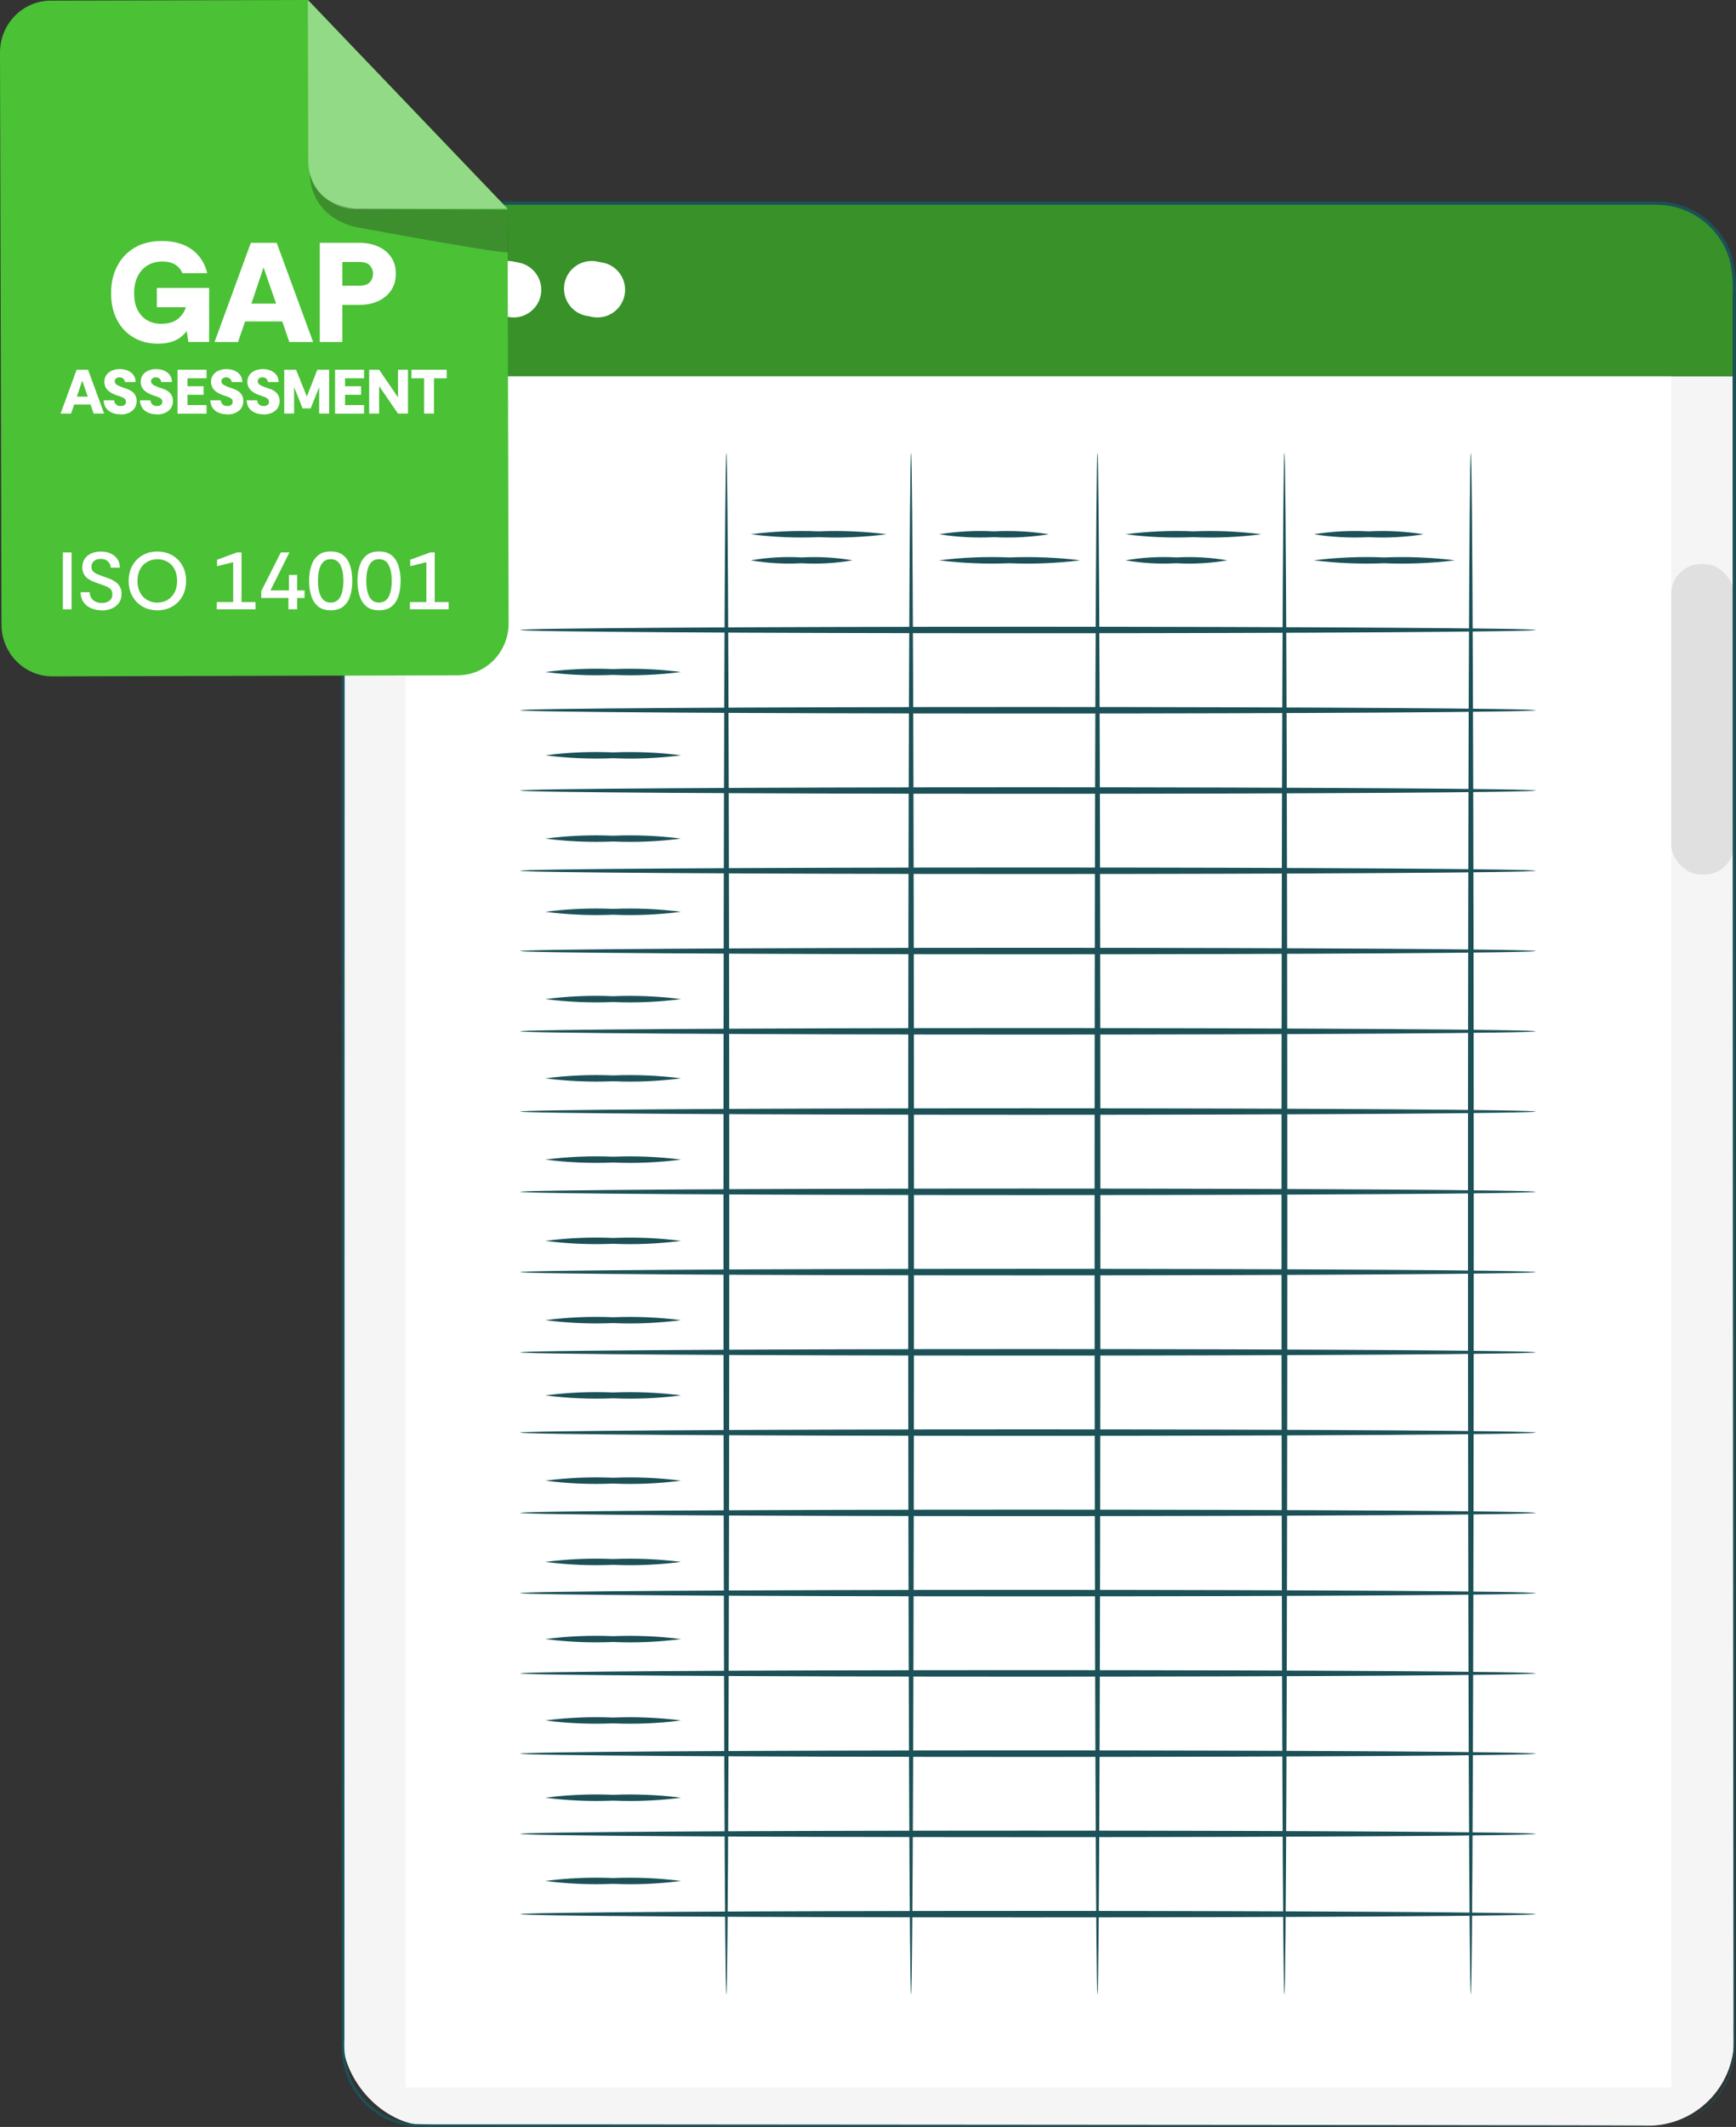 <?xml version="1.0" encoding="UTF-8"?><svg xmlns="http://www.w3.org/2000/svg" id="Layer_1" viewBox="0 0 299.27 366.42"><rect x="0" y="0" width="299.27" height="366.42" fill="#333333" stroke="none"/><defs><style>.cls-1{fill:#f5f5f5;}.cls-1,.cls-2,.cls-3,.cls-4,.cls-5,.cls-6,.cls-7,.cls-8{stroke-width:0px;}.cls-2{fill:#389129;}.cls-3{fill:#1b5157;}.cls-4{fill:#e0e0e0;}.cls-5{fill:#4bc136;}.cls-6{fill:#93da86;}.cls-7{fill:#1d1d1b;opacity:.3;}.cls-8{fill:#fff;}</style></defs><rect id="Rectangle_53-2" class="cls-1" x="59.09" y="35.01" width="239.84" height="331.2" rx="14.85" ry="14.85"/><path id="Path_221" class="cls-2" d="M72.05,35h213.92c7.16,0,12.95,5.81,12.96,12.96v16.88H59.09v-16.88c0-7.16,5.81-12.95,12.96-12.96Z"/><circle id="Ellipse_16" class="cls-8" cx="74.26" cy="49.92" r="4.77"/><path id="Path_222" class="cls-8" d="M93.31,49.92c0,2.64-2.14,4.77-4.77,4.77s-4.77-2.14-4.77-4.77,2.14-4.77,4.77-4.77,4.77,2.14,4.77,4.77Z"/><circle id="Ellipse_17" class="cls-8" cx="102.99" cy="49.92" r="4.77"/><rect id="Rectangle_54" class="cls-8" x="69.91" y="64.85" width="218.2" height="294.77"/><rect id="Rectangle_55" class="cls-4" x="288.1" y="97.17" width="10.82" height="53.51" rx="5.15" ry="5.15"/><path id="Path_223" class="cls-3" d="M285.55,366.2s.24-.02.73-.05c.72-.04,1.43-.13,2.13-.29,2.77-.62,5.27-2.11,7.14-4.25,1.38-1.56,2.36-3.43,2.86-5.44.63-2.22.37-4.77.42-7.49,0-5.45,0-11.73-.02-18.82-.02-28.32-.05-69.3-.09-119.91,0-25.32-.02-53.04-.03-82.81,0-14.88,0-30.26-.01-46.13v-30.27c.13-2.03-.05-4.07-.53-6.05-1.18-3.98-4.16-7.17-8.05-8.6-.96-.36-1.97-.6-2.99-.72-1.04-.09-2.08-.13-3.12-.1H72.52c-4.83.01-9.26,2.66-11.56,6.9-1.1,2.09-1.63,4.43-1.55,6.79v91.16c0,36.43-.01,71.57-.02,105.04-.01,33.47-.02,65.29-.02,95.06v11.08c-.1,1.8.09,3.6.57,5.33.51,1.7,1.37,3.28,2.52,4.64,2.28,2.71,5.56,4.39,9.09,4.65,3.49.1,7.01.03,10.45.05,13.82,0,27.06,0,39.73.02,50.63.03,91.59.06,119.91.09,14.16.02,25.14.04,32.61.05,3.73.01,6.56.02,8.47.03,1.91.01,2.89.03,2.89.03,0,0-.98.02-2.89.03-1.91.01-4.76.01-8.47.03-7.45.01-18.45.03-32.61.05-28.32.02-69.28.05-119.91.09-12.66,0-25.9,0-39.73.02-3.47-.02-6.93.05-10.48-.04-3.65-.27-7.05-2-9.41-4.8-1.19-1.4-2.08-3.04-2.61-4.8-.49-1.78-.69-3.63-.59-5.48v-11.07c0-29.77-.02-61.58-.02-95.06s0-68.61-.02-105.04V48.96c-.08-2.45.48-4.89,1.62-7.06,1.18-2.17,2.91-3.99,5.03-5.26,2.12-1.27,4.55-1.94,7.03-1.94h211.48c1.06-.02,2.12.01,3.18.1,1.06.12,2.11.38,3.11.75,4.05,1.49,7.15,4.81,8.37,8.95.5,2.02.69,4.11.55,6.19v30.27c0,15.85,0,31.23-.01,46.13-.01,29.77-.02,57.5-.03,82.81-.03,50.63-.06,91.6-.09,119.91,0,7.07-.02,13.36-.02,18.82-.05,2.71.2,5.27-.46,7.52-.51,2.04-1.52,3.92-2.92,5.49-1.89,2.15-4.41,3.64-7.21,4.24-.7.15-1.42.23-2.14.26-.49.02-.73.02-.73.02l-.07.04Z"/><circle id="Ellipse_16-2" class="cls-8" cx="73.27" cy="49.73" r="4.77"/><path id="Path_222-2" class="cls-8" d="M92.32,49.73c0,2.64-2.14,4.77-4.77,4.77s-4.77-2.14-4.77-4.77,2.14-4.77,4.77-4.77,4.77,2.14,4.77,4.77Z"/><circle id="Ellipse_17-2" class="cls-8" cx="102" cy="49.73" r="4.77"/><path id="Path_191" class="cls-3" d="M264.73,108.53c0,.3-39.19.56-87.52.56s-87.52-.26-87.52-.56,39.19-.56,87.52-.56,87.52.26,87.52.56Z"/><path id="Path_191-2" class="cls-3" d="M264.73,122.36c0,.3-39.19.56-87.52.56s-87.52-.26-87.52-.56,39.19-.56,87.52-.56,87.52.26,87.52.56Z"/><path id="Path_191-3" class="cls-3" d="M264.73,136.19c0,.3-39.19.56-87.52.56s-87.52-.26-87.52-.56,39.19-.56,87.52-.56,87.52.26,87.52.56Z"/><path id="Path_191-4" class="cls-3" d="M264.73,150.01c0,.3-39.19.56-87.52.56s-87.52-.26-87.52-.56,39.19-.56,87.52-.56,87.52.26,87.52.56Z"/><path id="Path_191-5" class="cls-3" d="M264.73,163.84c0,.3-39.19.56-87.52.56s-87.52-.26-87.52-.56,39.19-.56,87.52-.56,87.52.26,87.52.56Z"/><path id="Path_191-6" class="cls-3" d="M264.73,177.67c0,.3-39.19.56-87.52.56s-87.52-.26-87.52-.56,39.19-.56,87.52-.56,87.52.26,87.52.56Z"/><path id="Path_191-7" class="cls-3" d="M264.73,191.49c0,.3-39.19.56-87.52.56s-87.52-.26-87.52-.56,39.19-.56,87.52-.56,87.52.26,87.52.56Z"/><path id="Path_191-8" class="cls-3" d="M264.73,205.32c0,.3-39.19.56-87.52.56s-87.52-.26-87.52-.56,39.19-.56,87.52-.56,87.52.26,87.52.56Z"/><path id="Path_191-9" class="cls-3" d="M264.73,219.15c0,.3-39.19.56-87.52.56s-87.52-.26-87.52-.56,39.19-.56,87.52-.56,87.52.26,87.52.56Z"/><path id="Path_191-10" class="cls-3" d="M264.73,232.97c0,.3-39.19.56-87.52.56s-87.52-.26-87.52-.56,39.19-.56,87.52-.56,87.52.26,87.52.56Z"/><path id="Path_191-11" class="cls-3" d="M264.73,246.8c0,.3-39.19.56-87.52.56s-87.52-.26-87.52-.56,39.19-.56,87.52-.56,87.52.26,87.52.56Z"/><path id="Path_191-12" class="cls-3" d="M264.73,260.63c0,.3-39.19.56-87.52.56s-87.52-.26-87.52-.56,39.19-.56,87.52-.56,87.52.26,87.52.56Z"/><path id="Path_191-13" class="cls-3" d="M264.73,274.45c0,.3-39.19.56-87.52.56s-87.52-.26-87.52-.56,39.19-.56,87.52-.56,87.52.26,87.52.56Z"/><path id="Path_191-14" class="cls-3" d="M264.73,288.28c0,.3-39.19.56-87.52.56s-87.52-.26-87.52-.56,39.19-.56,87.52-.56,87.52.26,87.52.56Z"/><path id="Path_191-15" class="cls-3" d="M264.73,302.11c0,.3-39.19.56-87.52.56s-87.52-.26-87.52-.56,39.19-.56,87.52-.56,87.52.26,87.52.56Z"/><path id="Path_191-16" class="cls-3" d="M264.73,315.93c0,.3-39.19.56-87.52.56s-87.52-.26-87.52-.56,39.19-.56,87.52-.56,87.52.26,87.52.56Z"/><path id="Path_191-17" class="cls-3" d="M264.73,329.76c0,.3-39.19.56-87.52.56s-87.52-.26-87.52-.56,39.19-.56,87.52-.56,87.52.26,87.52.56Z"/><path id="Path_186" class="cls-3" d="M117.41,115.77c-3.89.5-7.8.67-11.71.5-3.9.16-7.81,0-11.71-.5,3.89-.5,7.8-.67,11.71-.5,3.9-.16,7.81,0,11.71.5Z"/><path id="Path_186-2" class="cls-3" d="M117.41,130.12c-3.89.5-7.8.67-11.71.5-3.9.16-7.81,0-11.71-.5,3.89-.5,7.8-.67,11.71-.5,3.9-.16,7.81,0,11.71.5Z"/><path id="Path_186-3" class="cls-3" d="M117.41,144.47c-3.89.5-7.8.67-11.71.5-3.9.16-7.81,0-11.71-.5,3.89-.5,7.8-.67,11.71-.5,3.9-.16,7.81,0,11.71.5Z"/><path id="Path_186-4" class="cls-3" d="M117.41,157.08c-3.89.5-7.8.67-11.71.5-3.9.16-7.81,0-11.71-.5,3.89-.5,7.8-.67,11.71-.5,3.9-.16,7.81,0,11.71.5Z"/><path id="Path_186-5" class="cls-3" d="M117.41,172.12c-3.89.5-7.8.67-11.71.5-3.9.16-7.81,0-11.71-.5,3.89-.5,7.8-.67,11.71-.5,3.9-.16,7.81,0,11.71.5Z"/><path id="Path_186-6" class="cls-3" d="M117.41,185.77c-3.89.5-7.8.67-11.71.5-3.9.16-7.81,0-11.71-.5,3.89-.5,7.8-.67,11.71-.5,3.9-.16,7.81,0,11.71.5Z"/><path id="Path_186-7" class="cls-3" d="M117.41,199.77c-3.89.5-7.8.67-11.71.5-3.9.16-7.81,0-11.71-.5,3.89-.5,7.8-.67,11.71-.5,3.9-.16,7.81,0,11.71.5Z"/><path id="Path_186-8" class="cls-3" d="M117.41,213.77c-3.89.5-7.8.67-11.71.5-3.9.16-7.81,0-11.71-.5,3.89-.5,7.8-.67,11.71-.5,3.9-.16,7.81,0,11.71.5Z"/><path id="Path_186-9" class="cls-3" d="M117.41,227.43c-3.89.5-7.8.67-11.71.5-3.9.16-7.81,0-11.71-.5,3.89-.5,7.8-.67,11.71-.5,3.9-.16,7.81,0,11.71.5Z"/><path id="Path_186-10" class="cls-3" d="M117.41,240.39c-3.89.5-7.8.67-11.71.5-3.9.16-7.81,0-11.71-.5,3.89-.5,7.8-.67,11.71-.5,3.9-.16,7.81,0,11.71.5Z"/><path id="Path_186-11" class="cls-3" d="M117.41,255.08c-3.89.5-7.8.67-11.71.5-3.9.16-7.81,0-11.71-.5,3.89-.5,7.8-.67,11.71-.5,3.9-.16,7.81,0,11.71.5Z"/><path id="Path_186-12" class="cls-3" d="M117.41,269.08c-3.89.5-7.8.67-11.71.5-3.9.16-7.81,0-11.71-.5,3.89-.5,7.8-.67,11.71-.5,3.9-.16,7.81,0,11.71.5Z"/><path id="Path_186-13" class="cls-3" d="M117.41,282.37c-3.89.5-7.8.67-11.71.5-3.9.16-7.81,0-11.71-.5,3.89-.5,7.8-.67,11.71-.5,3.9-.16,7.81,0,11.71.5Z"/><path id="Path_186-14" class="cls-3" d="M117.41,296.39c-3.89.5-7.8.67-11.71.5-3.9.16-7.81,0-11.71-.5,3.89-.5,7.8-.67,11.71-.5,3.9-.16,7.81,0,11.71.5Z"/><path id="Path_186-15" class="cls-3" d="M117.41,309.7c-3.89.5-7.8.67-11.71.5-3.9.16-7.81,0-11.71-.5,3.89-.5,7.8-.67,11.71-.5,3.9-.16,7.81,0,11.71.5Z"/><path id="Path_186-16" class="cls-3" d="M117.41,324.04c-3.89.5-7.8.67-11.71.5-3.9.16-7.81,0-11.71-.5,3.89-.5,7.8-.67,11.71-.5,3.9-.16,7.81,0,11.71.5Z"/><path id="Path_192" class="cls-3" d="M189.2,343.57c-.27,0-.5-59.43-.5-132.76s.23-132.8.5-132.8.5,59.43.5,132.8-.23,132.76-.5,132.76Z"/><path id="Path_193" class="cls-3" d="M221.42,343.57c-.27,0-.5-59.43-.5-132.76s.23-132.8.5-132.8.5,59.43.5,132.8-.23,132.76-.5,132.76Z"/><path id="Path_192-2" class="cls-3" d="M157.06,343.57c-.27,0-.5-59.43-.5-132.76s.23-132.8.5-132.8.5,59.43.5,132.8-.23,132.76-.5,132.76Z"/><path id="Path_192-3" class="cls-3" d="M125.22,343.57c-.27,0-.5-59.43-.5-132.76s.23-132.8.5-132.8.5,59.43.5,132.8-.23,132.76-.5,132.76Z"/><path id="Path_194" class="cls-3" d="M253.56,343.57c-.27,0-.5-59.43-.5-132.76s.23-132.8.5-132.8.5,59.43.5,132.8-.24,132.76-.5,132.76Z"/><path id="Path_186-17" class="cls-3" d="M152.84,92.04c-3.89.5-7.8.67-11.71.5-3.9.16-7.81,0-11.71-.5,3.89-.5,7.8-.67,11.71-.5,3.9-.16,7.81,0,11.71.5Z"/><path id="Path_186-18" class="cls-3" d="M146.97,96.53c-2.92.5-5.84.67-8.77.5-2.93.16-5.85,0-8.77-.5,2.92-.5,5.84-.67,8.77-.5,2.93-.16,5.85,0,8.77.5Z"/><path id="Path_186-19" class="cls-3" d="M180.81,92.04c-3.15.5-6.31.67-9.46.5-3.16.16-6.32,0-9.46-.5,3.15-.5,6.31-.67,9.46-.5,3.16-.16,6.32,0,9.46.5Z"/><path id="Path_186-20" class="cls-3" d="M186.22,96.53c-4.05.5-8.11.67-12.17.5-4.06.16-8.12,0-12.17-.5,4.05-.5,8.11-.67,12.17-.5,4.06-.16,8.12,0,12.17.5Z"/><path id="Path_186-21" class="cls-3" d="M217.44,92.04c-3.89.5-7.8.67-11.71.5-3.9.16-7.81,0-11.71-.5,3.89-.5,7.8-.67,11.71-.5,3.9-.16,7.81,0,11.71.5Z"/><path id="Path_186-22" class="cls-3" d="M211.57,96.53c-2.92.5-5.84.67-8.77.5-2.93.16-5.85,0-8.77-.5,2.92-.5,5.84-.67,8.77-.5,2.93-.16,5.85,0,8.77.5Z"/><path id="Path_186-23" class="cls-3" d="M245.41,92.04c-3.15.5-6.31.67-9.46.5-3.16.16-6.32,0-9.46-.5,3.15-.5,6.31-.67,9.46-.5,3.16-.16,6.32,0,9.46.5Z"/><path id="Path_186-24" class="cls-3" d="M250.82,96.53c-4.05.5-8.11.67-12.17.5-4.06.16-8.12,0-12.17-.5,4.05-.5,8.11-.67,12.17-.5,4.06-.16,8.12,0,12.17.5Z"/><path class="cls-5" d="M78.95,116.34l-69.92.18c-2.32,0-4.55-.93-6.19-2.6-1.65-1.67-2.57-3.93-2.58-6.29L0,9.05c0-2.36.91-4.63,2.55-6.31C4.19,1.07,6.41.12,8.73.11L53.08,0l34.42,35.95.18,71.45c0,2.36-.91,4.63-2.55,6.31-1.64,1.68-3.86,2.62-6.18,2.63h.01Z"/><path class="cls-6" d="M53.07,0l.07,27.76c0,2.2.87,4.3,2.39,5.85,1.53,1.55,3.6,2.42,5.75,2.42l26.2-.07L53.07,0Z"/><path class="cls-7" d="M53.44,30.12s-.27,6.62,7.28,8.84c.29.08.57.15.87.2,3.43.64,26,4.79,25.99,4.27l-.08-7.33-26.2-.17s-6.54-.27-7.85-5.81Z"/><path class="cls-8" d="M27.27,59.21c-1.62,0-3.05-.36-4.27-1.09-1.22-.72-2.17-1.74-2.84-3.04-.67-1.3-1.01-2.82-1.01-4.57s.33-3.19,1-4.54c.66-1.35,1.65-2.43,2.95-3.24s2.92-1.21,4.84-1.21c2.07,0,3.78.49,5.13,1.46,1.35.98,2.24,2.34,2.65,4.08h-4.28c-.26-.64-.68-1.13-1.25-1.48-.57-.35-1.32-.53-2.24-.53s-1.76.22-2.49.65c-.72.43-1.29,1.05-1.71,1.87-.42.81-.63,1.81-.63,2.98s.21,2.1.62,2.88c.41.78.96,1.37,1.66,1.76.7.39,1.47.59,2.33.59,1.23,0,2.19-.26,2.88-.79.69-.53,1.16-1.22,1.43-2.06h-5v-3.32h9.01v9.3h-3.57l-.3-1.88c-.51.7-1.16,1.24-1.96,1.61s-1.78.56-2.94.56Z"/><path class="cls-8" d="M36.99,58.92l6.25-17.09h4.46l6.28,17.09h-4.11l-1.21-3.54h-6.4l-1.23,3.54h-4.04ZM43.34,52.3h4.26l-2.17-6.23-2.09,6.23Z"/><path class="cls-8" d="M55.13,58.92v-17.09h6.84c1.18,0,2.25.21,3.2.63.95.42,1.7,1.03,2.25,1.83s.82,1.75.82,2.86-.27,2.04-.8,2.84-1.27,1.43-2.21,1.87-2.03.66-3.26.66h-2.95v6.4h-3.89ZM59.02,49.22h2.85c.92,0,1.55-.21,1.91-.62.35-.42.53-.9.53-1.45,0-.52-.18-.99-.53-1.4s-.99-.62-1.91-.62h-2.85v4.1Z"/><path class="cls-8" d="M10.45,71.25l2.76-7.55h1.97l2.77,7.55h-1.81l-.53-1.56h-2.82l-.54,1.56h-1.78ZM13.25,68.33h1.88l-.96-2.75-.92,2.75Z"/><path class="cls-8" d="M20.81,71.38c-.54,0-1.02-.09-1.46-.26-.44-.18-.79-.44-1.05-.8-.26-.36-.41-.81-.43-1.35h1.8c.03.25.13.48.31.68.18.2.45.3.81.3.31,0,.54-.07.7-.2.16-.14.23-.32.23-.54,0-.1-.02-.19-.05-.28s-.1-.17-.19-.25c-.09-.08-.24-.17-.43-.25-.19-.09-.45-.18-.77-.28-.59-.19-1.06-.41-1.39-.66-.33-.25-.57-.52-.7-.81-.13-.29-.2-.58-.2-.88,0-.49.13-.9.37-1.22s.56-.57.96-.74c.4-.17.84-.25,1.34-.25s.94.08,1.35.25c.41.17.74.42.99.75.25.33.38.74.39,1.23h-1.85c0-.19-.09-.38-.25-.55s-.39-.26-.71-.26c-.22,0-.41.07-.57.19-.16.12-.23.29-.23.5,0,.19.08.35.24.49s.39.26.68.38c.29.12.64.24,1.03.37.3.1.56.22.79.35.23.13.42.29.57.46.15.18.27.38.35.6.08.22.12.47.12.75,0,.46-.12.86-.35,1.21-.24.34-.56.61-.97.8-.41.19-.89.29-1.42.29Z"/><path class="cls-8" d="M27.07,71.38c-.54,0-1.02-.09-1.46-.26-.44-.18-.79-.44-1.05-.8-.26-.36-.41-.81-.43-1.35h1.8c.03.25.13.48.31.68.18.2.45.3.81.3.31,0,.54-.07.7-.2.16-.14.23-.32.23-.54,0-.1-.02-.19-.05-.28s-.1-.17-.19-.25c-.09-.08-.24-.17-.43-.25-.19-.09-.45-.18-.77-.28-.59-.19-1.06-.41-1.39-.66-.33-.25-.57-.52-.7-.81-.13-.29-.2-.58-.2-.88,0-.49.13-.9.37-1.22s.56-.57.96-.74c.4-.17.84-.25,1.34-.25s.94.08,1.35.25c.41.17.74.42.99.75.25.33.38.74.39,1.23h-1.85c0-.19-.09-.38-.25-.55s-.39-.26-.71-.26c-.22,0-.41.07-.57.19-.16.12-.23.29-.23.5,0,.19.08.35.24.49s.39.26.68.38c.29.12.64.24,1.03.37.3.1.56.22.79.35.23.13.42.29.57.46.15.18.27.38.35.6.08.22.12.47.12.75,0,.46-.12.86-.35,1.21-.24.34-.56.61-.97.8-.41.19-.89.29-1.42.29Z"/><path class="cls-8" d="M30.61,71.25v-7.55h5v1.47h-3.28v1.37h2.77v1.47h-2.77v1.78h3.28v1.47h-5Z"/><path class="cls-8" d="M39.2,71.38c-.54,0-1.02-.09-1.46-.26-.44-.18-.79-.44-1.05-.8-.26-.36-.41-.81-.43-1.35h1.8c.03.25.13.48.31.68.18.2.45.3.81.3.31,0,.54-.07.7-.2.16-.14.23-.32.23-.54,0-.1-.02-.19-.05-.28s-.1-.17-.19-.25c-.09-.08-.24-.17-.43-.25-.19-.09-.45-.18-.77-.28-.59-.19-1.06-.41-1.39-.66-.33-.25-.57-.52-.7-.81-.13-.29-.2-.58-.2-.88,0-.49.13-.9.37-1.22s.56-.57.96-.74c.4-.17.84-.25,1.34-.25s.94.08,1.35.25c.41.17.74.42.99.75.25.33.38.74.39,1.23h-1.85c0-.19-.09-.38-.25-.55s-.39-.26-.71-.26c-.22,0-.41.07-.57.19-.16.12-.23.29-.23.5,0,.19.08.35.24.49s.39.26.68.38c.29.12.64.24,1.03.37.3.1.56.22.79.35.23.13.42.29.57.46.15.18.27.38.35.6.08.22.12.47.12.75,0,.46-.12.86-.35,1.21-.24.34-.56.61-.97.8-.41.19-.89.29-1.42.29Z"/><path class="cls-8" d="M45.46,71.38c-.54,0-1.02-.09-1.46-.26-.44-.18-.79-.44-1.05-.8-.26-.36-.41-.81-.43-1.35h1.8c.03.25.13.48.31.68.18.2.45.3.81.3.31,0,.54-.07.7-.2.16-.14.23-.32.23-.54,0-.1-.02-.19-.05-.28s-.1-.17-.19-.25c-.09-.08-.24-.17-.43-.25-.19-.09-.45-.18-.77-.28-.59-.19-1.06-.41-1.39-.66-.33-.25-.57-.52-.7-.81-.13-.29-.2-.58-.2-.88,0-.49.13-.9.37-1.22s.56-.57.96-.74c.4-.17.84-.25,1.34-.25s.94.08,1.35.25c.41.17.74.42.99.75.25.33.38.74.39,1.23h-1.85c0-.19-.09-.38-.25-.55s-.39-.26-.71-.26c-.22,0-.41.07-.57.19-.16.12-.23.29-.23.5,0,.19.08.35.24.49s.39.26.68.38c.29.12.64.24,1.03.37.3.1.56.22.79.35.23.13.42.29.57.46.15.18.27.38.35.6.08.22.12.47.12.75,0,.46-.12.86-.35,1.21-.24.34-.56.61-.97.8-.41.19-.89.29-1.42.29Z"/><path class="cls-8" d="M49,71.25v-7.55h2.04l1.86,4.62,1.8-4.62h2.04v7.55h-1.72v-4.54l-1.47,3.65h-1.38l-1.47-3.67v4.55h-1.72Z"/><path class="cls-8" d="M57.76,71.25v-7.55h5v1.47h-3.28v1.37h2.77v1.47h-2.77v1.78h3.28v1.47h-5Z"/><path class="cls-8" d="M63.64,71.25v-7.55h1.72l3.25,4.75v-4.75h1.72v7.55h-1.72l-3.25-4.73v4.73h-1.72Z"/><path class="cls-8" d="M73.11,71.25v-6.08h-2.18v-1.47h6.08v1.47h-2.19v6.08h-1.71Z"/><path class="cls-8" d="M10.84,104.97v-9.8h1.5v9.8h-1.5Z"/><path class="cls-8" d="M17.54,105.14c-.68,0-1.29-.12-1.84-.36-.55-.24-.99-.59-1.31-1.05s-.49-1.03-.5-1.71h1.58c0,.56.2,1.01.58,1.35.38.34.87.51,1.5.51.54,0,.97-.13,1.31-.38.34-.26.51-.61.51-1.07,0-.27-.05-.5-.14-.69-.09-.19-.25-.35-.46-.48-.21-.14-.49-.27-.83-.4-.34-.13-.77-.28-1.28-.45-.56-.19-1.03-.4-1.4-.65-.37-.25-.64-.54-.81-.87s-.26-.71-.26-1.14c0-.6.13-1.1.42-1.5.29-.41.67-.71,1.16-.92.49-.21,1.03-.31,1.64-.31s1.14.11,1.63.32c.48.21.88.53,1.17.94.3.41.45.92.46,1.51h-1.59c0-.42-.17-.78-.48-1.07s-.72-.44-1.24-.44c-.44,0-.82.1-1.13.34s-.47.58-.47,1.04c0,.31.09.56.27.76s.45.37.8.52.8.32,1.34.5c.35.11.69.24,1.02.39s.63.33.9.55c.27.22.48.49.63.81.16.32.23.7.23,1.16,0,.6-.15,1.1-.46,1.52s-.71.74-1.23.96-1.08.34-1.71.34Z"/><path class="cls-8" d="M27.12,105.14c-.71,0-1.36-.12-1.96-.36-.6-.24-1.13-.59-1.57-1.04-.45-.45-.79-.98-1.04-1.6-.25-.62-.37-1.31-.37-2.07s.12-1.44.37-2.06c.25-.62.6-1.16,1.04-1.6.45-.45.97-.79,1.57-1.04.6-.24,1.26-.36,1.96-.36s1.36.12,1.96.36c.6.24,1.13.58,1.58,1.03.45.45.8.98,1.05,1.6.25.62.37,1.31.37,2.08s-.12,1.46-.37,2.08c-.25.62-.6,1.16-1.05,1.6-.45.45-.98.79-1.58,1.03-.6.24-1.26.36-1.96.36ZM27.12,103.81c.65,0,1.23-.15,1.75-.45.52-.3.92-.73,1.22-1.29.3-.56.44-1.23.44-2s-.15-1.47-.44-2.02c-.3-.56-.7-.98-1.22-1.27s-1.1-.44-1.75-.44-1.22.15-1.74.45c-.52.3-.93.73-1.23,1.28-.3.56-.45,1.23-.45,2.01s.15,1.44.45,2c.3.56.71.99,1.23,1.29.52.3,1.09.45,1.74.45Z"/><path class="cls-8" d="M37.37,104.97v-1.25h2.83v-6.87l-2.78.69v-1.11l3.43-1.26h.79v8.55h2.41v1.25h-6.69Z"/><path class="cls-8" d="M49.72,104.97v-1.96h-4.68v-1.18l3.37-6.66h1.48l-3.27,6.54h3.19v-2.66h1.41v2.66h1.28v1.3h-1.28v1.96h-1.5Z"/><path class="cls-8" d="M57.01,105.14c-.9,0-1.63-.22-2.17-.67-.54-.45-.94-1.05-1.18-1.82-.25-.76-.37-1.62-.37-2.58s.12-1.81.37-2.58c.24-.77.64-1.37,1.18-1.82.55-.45,1.27-.67,2.17-.67s1.62.22,2.17.66c.54.44.93,1.04,1.18,1.81.25.77.37,1.63.37,2.6s-.12,1.84-.37,2.6c-.24.77-.64,1.37-1.18,1.81-.54.44-1.26.66-2.17.66ZM57.01,103.81c.75,0,1.31-.33,1.66-1,.35-.67.53-1.58.53-2.74s-.18-2.07-.53-2.74-.91-1-1.66-1-1.31.33-1.66,1c-.36.67-.54,1.58-.54,2.74s.18,2.07.54,2.74c.36.67.91,1,1.66,1Z"/><path class="cls-8" d="M65.34,105.14c-.9,0-1.63-.22-2.17-.67-.54-.45-.94-1.05-1.18-1.82-.25-.76-.37-1.62-.37-2.58s.12-1.81.37-2.58c.24-.77.64-1.37,1.18-1.82.55-.45,1.27-.67,2.17-.67s1.62.22,2.17.66c.54.44.93,1.04,1.18,1.81.25.77.37,1.63.37,2.6s-.12,1.84-.37,2.6c-.24.77-.64,1.37-1.18,1.81-.54.44-1.26.66-2.17.66ZM65.34,103.81c.75,0,1.31-.33,1.66-1,.35-.67.53-1.58.53-2.74s-.18-2.07-.53-2.74-.91-1-1.66-1-1.31.33-1.66,1c-.36.67-.54,1.58-.54,2.74s.18,2.07.54,2.74c.36.67.91,1,1.66,1Z"/><path class="cls-8" d="M70.67,104.97v-1.25h2.83v-6.87l-2.78.69v-1.11l3.43-1.26h.79v8.55h2.41v1.25h-6.69Z"/></svg>